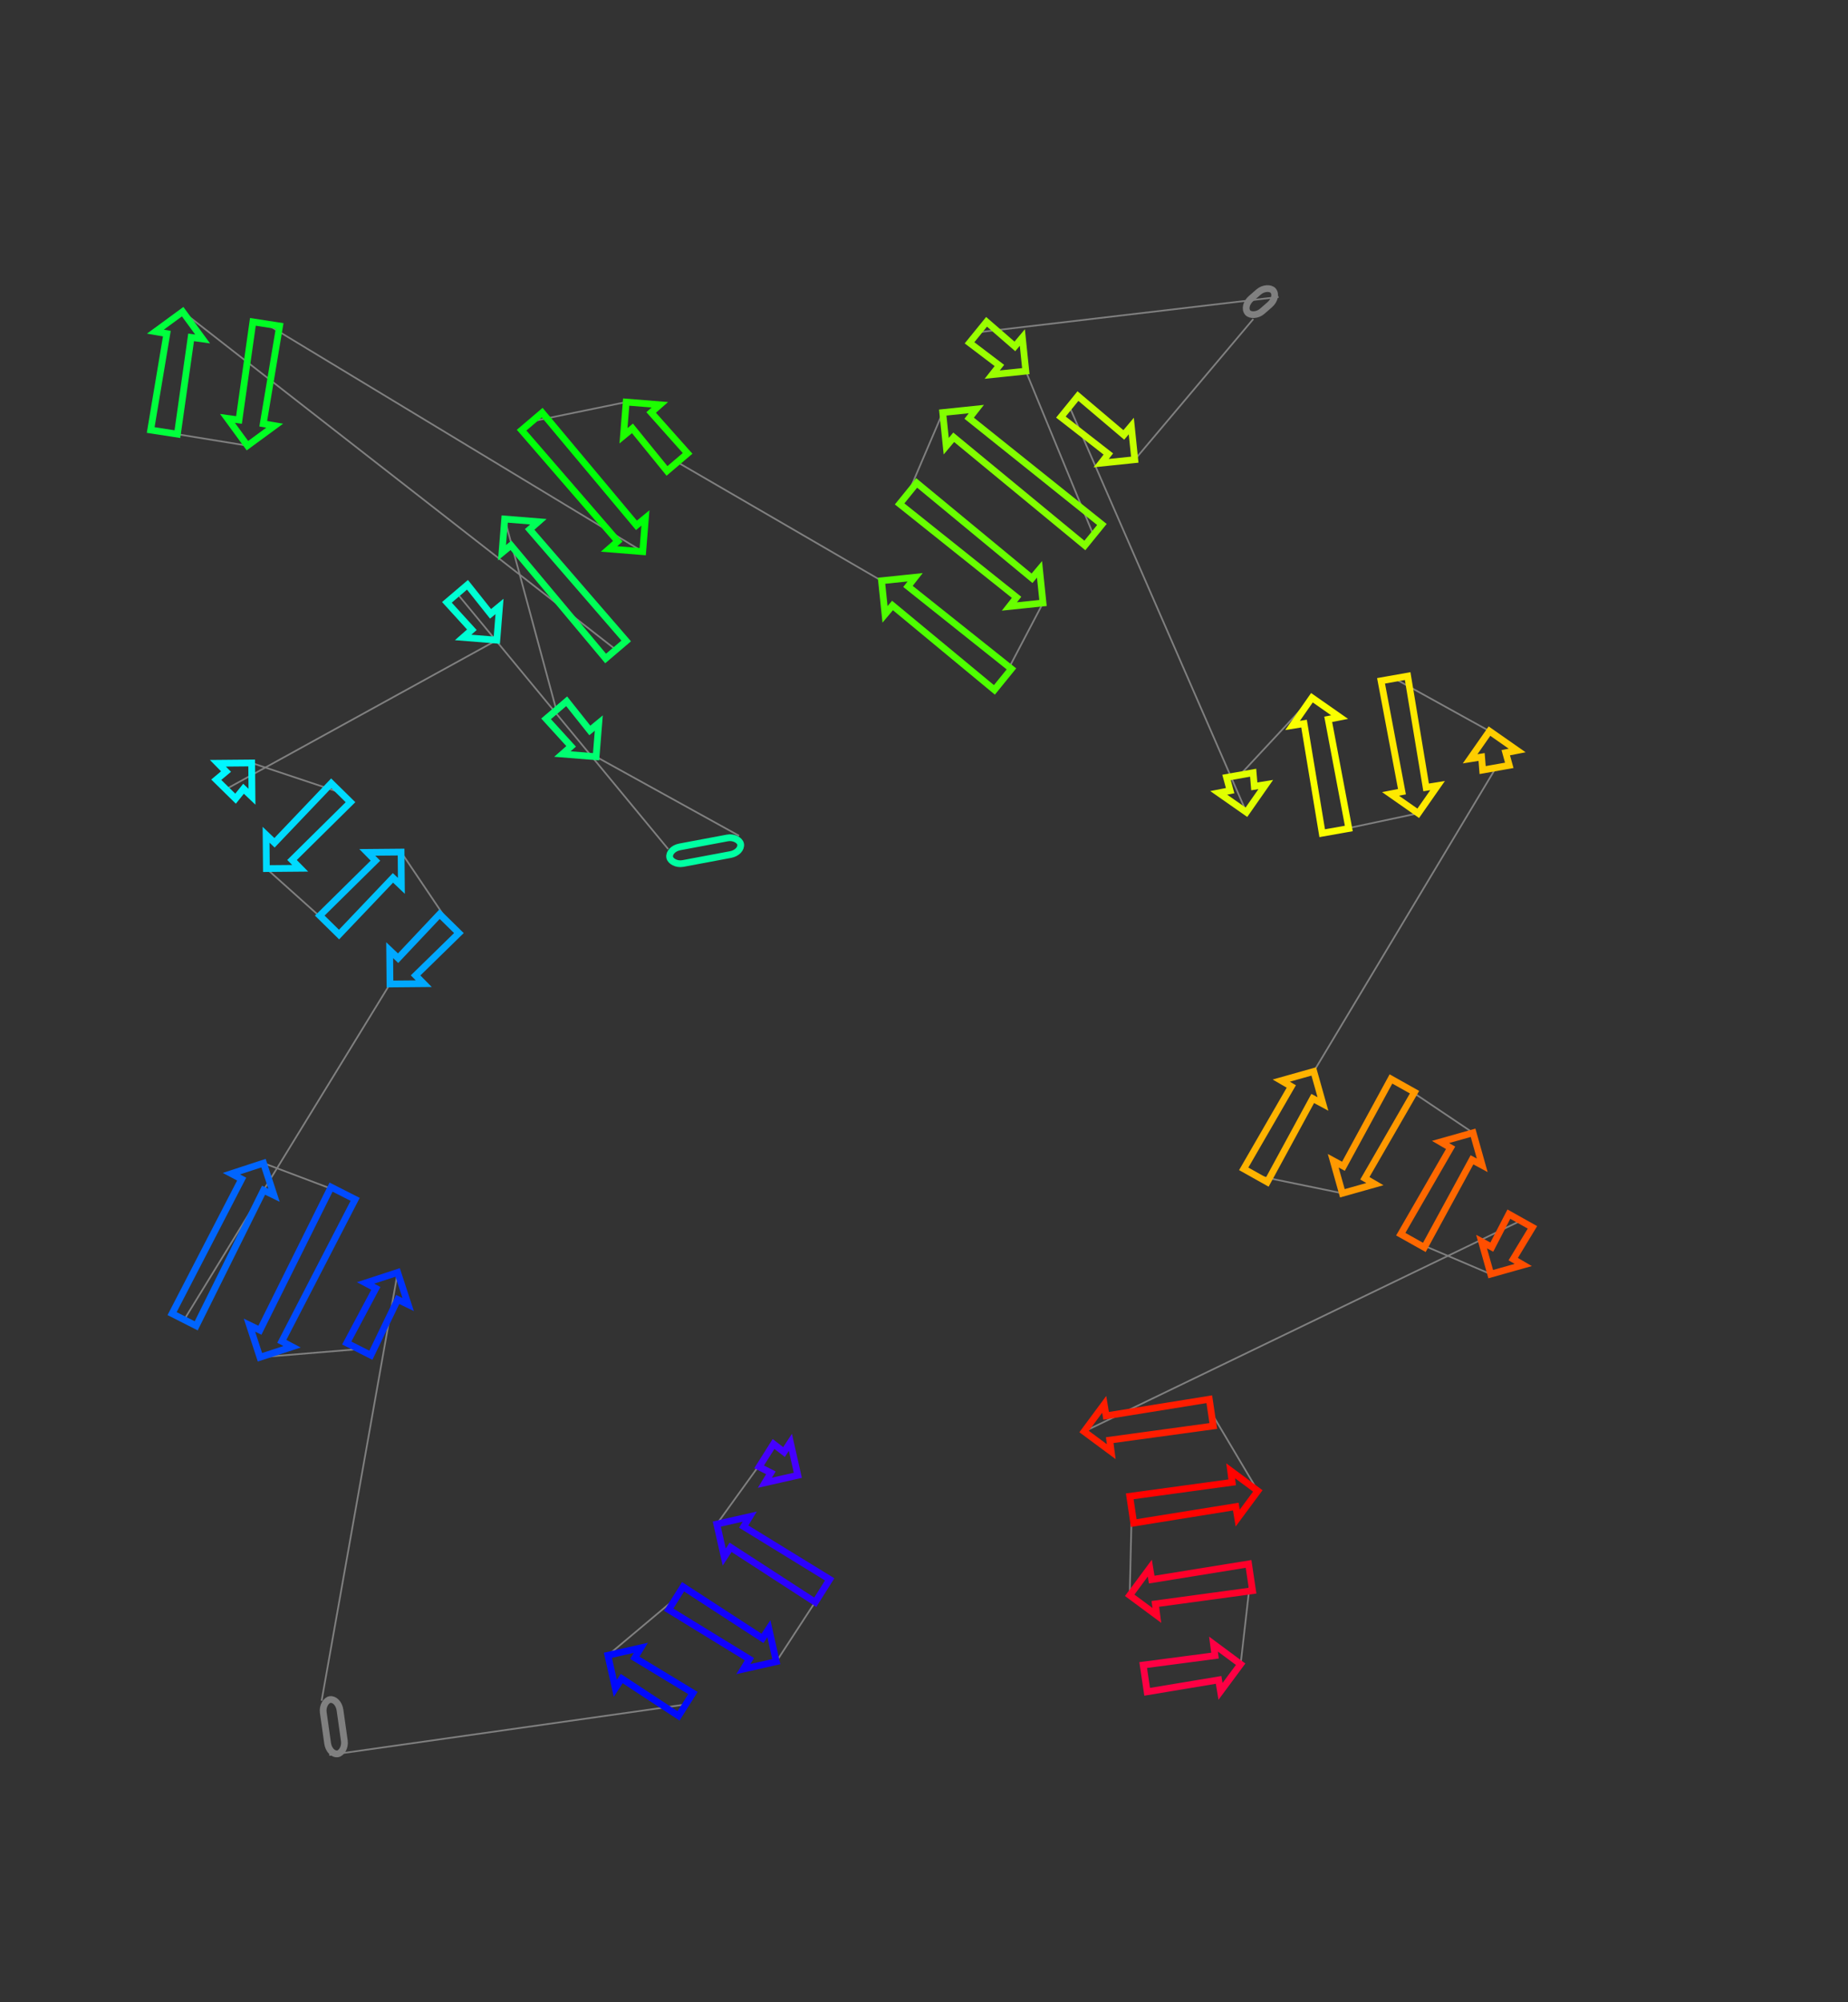 <?xml version="1.0" encoding="utf-8" ?>
<svg baseProfile="full" height="1184.371" version="1.1" width="1093.762" xmlns="http://www.w3.org/2000/svg" xmlns:ev="http://www.w3.org/2001/xml-events" xmlns:xlink="http://www.w3.org/1999/xlink"><rect width="100%" height="100%" fill="#333333" stroke="none"/><defs /><line style="stroke: grey; opacity: 2.0" x1="453.566" x2="424.24" y1="860.984" y2="901.609" /><line style="stroke: grey; opacity: 2.0" x1="486.789" x2="459.472" y1="941.075" y2="982.974" /><line style="stroke: grey; opacity: 2.0" x1="400.02" x2="359.781" y1="945.462" y2="979.228" /><line style="stroke: grey; opacity: 2.0" x1="405.858" x2="194.887" y1="1008.301" y2="1038.217" /><line style="stroke: grey; opacity: 2.0" x1="190.353" x2="235.368" y1="1006.118" y2="752.733" /><line style="stroke: grey; opacity: 2.0" x1="212.36" x2="153.862" y1="798.105" y2="802.93" /><line style="stroke: grey; opacity: 2.0" x1="203.073" x2="155.961" y1="705.885" y2="688.086" /><line style="stroke: grey; opacity: 2.0" x1="108.993" x2="230.809" y1="780.706" y2="582.1" /><line style="stroke: grey; opacity: 2.0" x1="265.899" x2="237.382" y1="546.376" y2="504.064" /><line style="stroke: grey; opacity: 2.0" x1="194.962" x2="157.665" y1="547.25" y2="513.829" /><line style="stroke: grey; opacity: 2.0" x1="201.744" x2="148.953" y1="468.952" y2="451.348" /><line style="stroke: grey; opacity: 2.0" x1="133.702" x2="294.05" y1="466.875" y2="378.69" /><line style="stroke: grey; opacity: 2.0" x1="270.592" x2="395.461" y1="351.137" y2="502.285" /><line style="stroke: grey; opacity: 2.0" x1="437.417" x2="352.802" y1="494.413" y2="447.672" /><line style="stroke: grey; opacity: 2.0" x1="329.29" x2="298.711" y1="420.055" y2="307.038" /><line style="stroke: grey; opacity: 2.0" x1="364.537" x2="108.107" y1="384.355" y2="184.381" /><line style="stroke: grey; opacity: 2.0" x1="97.094" x2="146.446" y1="255.607" y2="263.643" /><line style="stroke: grey; opacity: 2.0" x1="157.581" x2="380.405" y1="191.626" y2="326.342" /><line style="stroke: grey; opacity: 2.0" x1="314.806" x2="370.613" y1="249.291" y2="237.853" /><line style="stroke: grey; opacity: 2.0" x1="400.868" x2="521.749" y1="273.39" y2="343.559" /><line style="stroke: grey; opacity: 2.0" x1="593.593" x2="617.31" y1="401.904" y2="356.711" /><line style="stroke: grey; opacity: 2.0" x1="537.495" x2="557.974" y1="291.892" y2="244.062" /><line style="stroke: grey; opacity: 2.0" x1="647.134" x2="607.146" y1="316.47" y2="219.555" /><line style="stroke: grey; opacity: 2.0" x1="578.866" x2="756.78" y1="196.588" y2="175.676" /><line style="stroke: grey; opacity: 2.0" x1="741.784" x2="671.63" y1="188.73" y2="271.922" /><line style="stroke: grey; opacity: 2.0" x1="632.957" x2="737.707" y1="240.515" y2="480.501" /><line style="stroke: grey; opacity: 2.0" x1="733.81" x2="776.482" y1="458.513" y2="412.761" /><line style="stroke: grey; opacity: 2.0" x1="790.436" x2="839.4" y1="491.506" y2="481.119" /><line style="stroke: grey; opacity: 2.0" x1="825.266" x2="881.564" y1="401.361" y2="432.504" /><line style="stroke: grey; opacity: 2.0" x1="885.401" x2="777.584" y1="454.155" y2="633.837" /><line style="stroke: grey; opacity: 2.0" x1="743.088" x2="794.499" y1="695.365" y2="705.919" /><line style="stroke: grey; opacity: 2.0" x1="830.229" x2="871.859" y1="642.191" y2="670.129" /><line style="stroke: grey; opacity: 2.0" x1="836.039" x2="882.307" y1="734.017" y2="753.744" /><line style="stroke: grey; opacity: 2.0" x1="900.017" x2="641.633" y1="722.157" y2="846.859" /><line style="stroke: grey; opacity: 2.0" x1="716.914" x2="744.446" y1="835.658" y2="881.992" /><line style="stroke: grey; opacity: 2.0" x1="669.835" x2="668.627" y1="893.093" y2="943.732" /><line style="stroke: grey; opacity: 2.0" x1="740.16" x2="734.283" y1="933.089" y2="984.504" /><polygon points="456.277,871.284 449.297,867.75 457.835,854.219 464.029,858.997 467.796,853.241 472.21,872.748 452.703,877.162" style="stroke: #4500ff; stroke-width:4; stroke-linecap:round; fill-opacity:0; opacity:2.0" /><polygon points="440.173,903.074 491.058,934.309 482.52,947.841 432.421,915.36 428.654,921.116 424.24,901.609 443.747,897.196" style="stroke: #2b00ff; stroke-width:4; stroke-linecap:round; fill-opacity:0; opacity:2.0" /><polygon points="443.539,981.51 395.751,952.228 404.289,938.696 451.292,969.224 455.058,963.467 459.472,982.974 439.965,987.388" style="stroke: #1100ff; stroke-width:4; stroke-linecap:round; fill-opacity:0; opacity:2.0" /><polygon points="375.714,980.692 410.127,1001.535 401.589,1015.067 367.961,992.978 364.194,998.735 359.781,979.228 379.288,974.814" style="stroke: #0009ff; stroke-width:4; stroke-linecap:round; fill-opacity:0; opacity:2.0" /><rect height="10" rx="7" ry="45" style="stroke: grey; stroke-width:4; stroke-linecap:round; fill-opacity:0; opacity:2.0" transform="rotate(81.961 200.255 1004.72)" width="32.418" x="200.255" y="1004.72" /><polygon points="235.399,768.733 219.495,801.723 205.225,794.487 222.442,762.163 216.359,758.95 235.368,752.733 241.585,771.742" style="stroke: #0031ff; stroke-width:4; stroke-linecap:round; fill-opacity:0; opacity:2.0" /><polygon points="153.831,786.93 195.938,702.266 210.208,709.503 166.788,793.5 172.871,796.713 153.862,802.93 147.645,783.92" style="stroke: #004bff; stroke-width:4; stroke-linecap:round; fill-opacity:0; opacity:2.0" /><polygon points="155.992,704.086 116.128,784.324 101.858,777.088 143.035,697.516 136.952,694.303 155.961,688.086 162.178,707.096" style="stroke: #0065ff; stroke-width:4; stroke-linecap:round; fill-opacity:0; opacity:2.0" /><polygon points="235.616,566.839 260.192,540.77 271.606,551.982 245.981,577.02 250.808,581.921 230.809,582.1 230.63,562.101" style="stroke: #00a8ff; stroke-width:4; stroke-linecap:round; fill-opacity:0; opacity:2.0" /><polygon points="232.574,519.324 200.67,552.856 189.255,541.644 222.21,509.144 217.383,504.243 237.382,504.064 237.561,524.063" style="stroke: #00c2ff; stroke-width:4; stroke-linecap:round; fill-opacity:0; opacity:2.0" /><polygon points="162.473,498.568 196.037,463.346 207.452,474.558 172.837,508.748 177.664,513.649 157.665,513.829 157.486,493.829" style="stroke: #00dbff; stroke-width:4; stroke-linecap:round; fill-opacity:0; opacity:2.0" /><polygon points="144.146,466.608 139.41,472.481 127.995,461.269 133.781,456.428 128.954,451.527 148.953,451.348 149.133,471.347" style="stroke: #00f6ff; stroke-width:4; stroke-linecap:round; fill-opacity:0; opacity:2.0" /><polygon points="279.277,372.544 264.5,356.323 276.683,345.951 290.339,363.126 295.65,358.754 294.05,378.69 274.114,377.09" style="stroke: #00ffd4; stroke-width:4; stroke-linecap:round; fill-opacity:0; opacity:2.0" /><rect height="10" rx="7" ry="45" style="stroke: #00ffa2; stroke-width:4; stroke-linecap:round; fill-opacity:0; opacity:2.0" transform="rotate(-190.627 439.261 504.242)" width="42.689" x="439.261" y="504.242" /><polygon points="338.029,441.525 323.199,425.241 335.381,414.869 349.091,432.108 354.402,427.736 352.802,447.672 332.866,446.071" style="stroke: #00ff71; stroke-width:4; stroke-linecap:round; fill-opacity:0; opacity:2.0" /><polygon points="313.484,313.184 370.628,379.169 358.446,389.541 302.422,322.602 297.111,326.974 298.711,307.038 318.647,308.639" style="stroke: #00ff57; stroke-width:4; stroke-linecap:round; fill-opacity:0; opacity:2.0" /><polygon points="113.107,199.579 105,256.83 89.187,254.385 98.75,197.36 91.97,196.196 108.107,184.381 119.922,200.518" style="stroke: #00ff3d; stroke-width:4; stroke-linecap:round; fill-opacity:0; opacity:2.0" /><polygon points="141.446,248.444 149.675,190.404 165.487,192.848 155.803,250.664 162.583,251.827 146.446,263.643 134.631,247.506" style="stroke: #00ff23; stroke-width:4; stroke-linecap:round; fill-opacity:0; opacity:2.0" /><polygon points="365.632,320.195 308.715,254.477 320.897,244.105 376.694,310.778 382.005,306.406 380.405,326.342 360.469,324.741" style="stroke: #00ff09; stroke-width:4; stroke-linecap:round; fill-opacity:0; opacity:2.0" /><polygon points="385.386,243.999 406.96,268.204 394.777,278.576 374.324,253.417 369.013,257.789 370.613,237.853 390.549,239.454" style="stroke: #1dff00; stroke-width:4; stroke-linecap:round; fill-opacity:0; opacity:2.0" /><polygon points="537.395,346.907 598.637,395.694 588.55,408.115 528.237,358.185 523.812,363.452 521.749,343.559 541.643,341.496" style="stroke: #4eff00; stroke-width:4; stroke-linecap:round; fill-opacity:0; opacity:2.0" /><polygon points="601.664,353.362 532.452,298.102 542.539,285.682 610.823,342.085 615.247,336.818 617.31,356.711 597.416,358.773" style="stroke: #68ff00; stroke-width:4; stroke-linecap:round; fill-opacity:0; opacity:2.0" /><polygon points="573.62,247.411 652.177,310.26 642.09,322.68 564.461,258.688 560.036,263.955 557.974,244.062 577.867,241.999" style="stroke: #82ff00; stroke-width:4; stroke-linecap:round; fill-opacity:0; opacity:2.0" /><polygon points="591.5,216.206 573.823,202.798 583.909,190.378 600.659,204.929 605.084,199.662 607.146,219.555 587.253,221.618" style="stroke: #9aff00; stroke-width:4; stroke-linecap:round; fill-opacity:0; opacity:2.0" /><rect height="10" rx="7" ry="45" style="stroke: grey; stroke-width:4; stroke-linecap:round; fill-opacity:0; opacity:2.0" transform="rotate(-41.039 735.218 181.188)" width="19.882" x="735.218" y="181.188" /><polygon points="655.985,268.573 627.914,246.725 638.001,234.305 665.143,257.296 669.568,252.029 671.63,271.922 651.737,273.985" style="stroke: #c6ff00; stroke-width:4; stroke-linecap:round; fill-opacity:0; opacity:2.0" /><polygon points="728.067,467.731 725.933,459.909 741.688,457.117 742.372,465.196 749.164,464.108 737.707,480.501 721.314,469.043" style="stroke: #e0ff00; stroke-width:4; stroke-linecap:round; fill-opacity:0; opacity:2.0" /><polygon points="786.122,425.531 798.313,490.111 782.559,492.902 771.817,428.066 765.024,429.154 776.482,412.761 792.874,424.219" style="stroke: #faff00; stroke-width:4; stroke-linecap:round; fill-opacity:0; opacity:2.0" /><polygon points="829.76,468.349 817.389,402.757 833.144,399.965 844.065,465.814 850.858,464.726 839.4,481.119 823.007,469.662" style="stroke: #ffe900; stroke-width:4; stroke-linecap:round; fill-opacity:0; opacity:2.0" /><polygon points="891.204,445.274 893.278,452.759 877.523,455.551 876.899,447.809 870.106,448.897 881.564,432.504 897.957,443.961" style="stroke: #ffcd00; stroke-width:4; stroke-linecap:round; fill-opacity:0; opacity:2.0" /><polygon points="776.948,649.825 750.066,699.277 736.11,691.453 764.276,642.72 758.332,639.257 777.584,633.837 783.004,653.089" style="stroke: #ffb300; stroke-width:4; stroke-linecap:round; fill-opacity:0; opacity:2.0" /><polygon points="795.135,689.932 823.251,638.279 837.207,646.103 807.807,697.036 813.751,700.499 794.499,705.919 789.08,686.667" style="stroke: #ff9900; stroke-width:4; stroke-linecap:round; fill-opacity:0; opacity:2.0" /><polygon points="871.223,686.116 843.017,737.929 829.061,730.104 858.551,679.012 852.607,675.549 871.859,670.129 877.278,689.381" style="stroke: #ff6800; stroke-width:4; stroke-linecap:round; fill-opacity:0; opacity:2.0" /><polygon points="882.943,737.757 893.039,718.244 906.995,726.069 895.615,744.861 901.559,748.325 882.307,753.744 876.888,734.492" style="stroke: #ff4e00; stroke-width:4; stroke-linecap:round; fill-opacity:0; opacity:2.0" /><polygon points="654.665,837.576 715.737,827.745 718.091,843.571 656.803,851.946 657.702,858.766 641.633,846.859 653.54,830.789" style="stroke: #ff1d00; stroke-width:4; stroke-linecap:round; fill-opacity:0; opacity:2.0" /><polygon points="731.414,891.275 671.013,901.006 668.658,885.18 729.276,876.905 728.376,870.085 744.446,881.992 732.539,898.061" style="stroke: #ff0300; stroke-width:4; stroke-linecap:round; fill-opacity:0; opacity:2.0" /><polygon points="681.659,934.449 738.982,925.176 741.337,941.001 683.797,948.818 684.696,955.639 668.627,943.732 680.534,927.662" style="stroke: #ff002a; stroke-width:4; stroke-linecap:round; fill-opacity:0; opacity:2.0" /><polygon points="721.251,993.786 678.958,1000.823 676.604,984.997 719.113,979.417 718.213,972.597 734.283,984.504 722.376,1000.573" style="stroke: #ff0044; stroke-width:4; stroke-linecap:round; fill-opacity:0; opacity:2.0" /></svg>